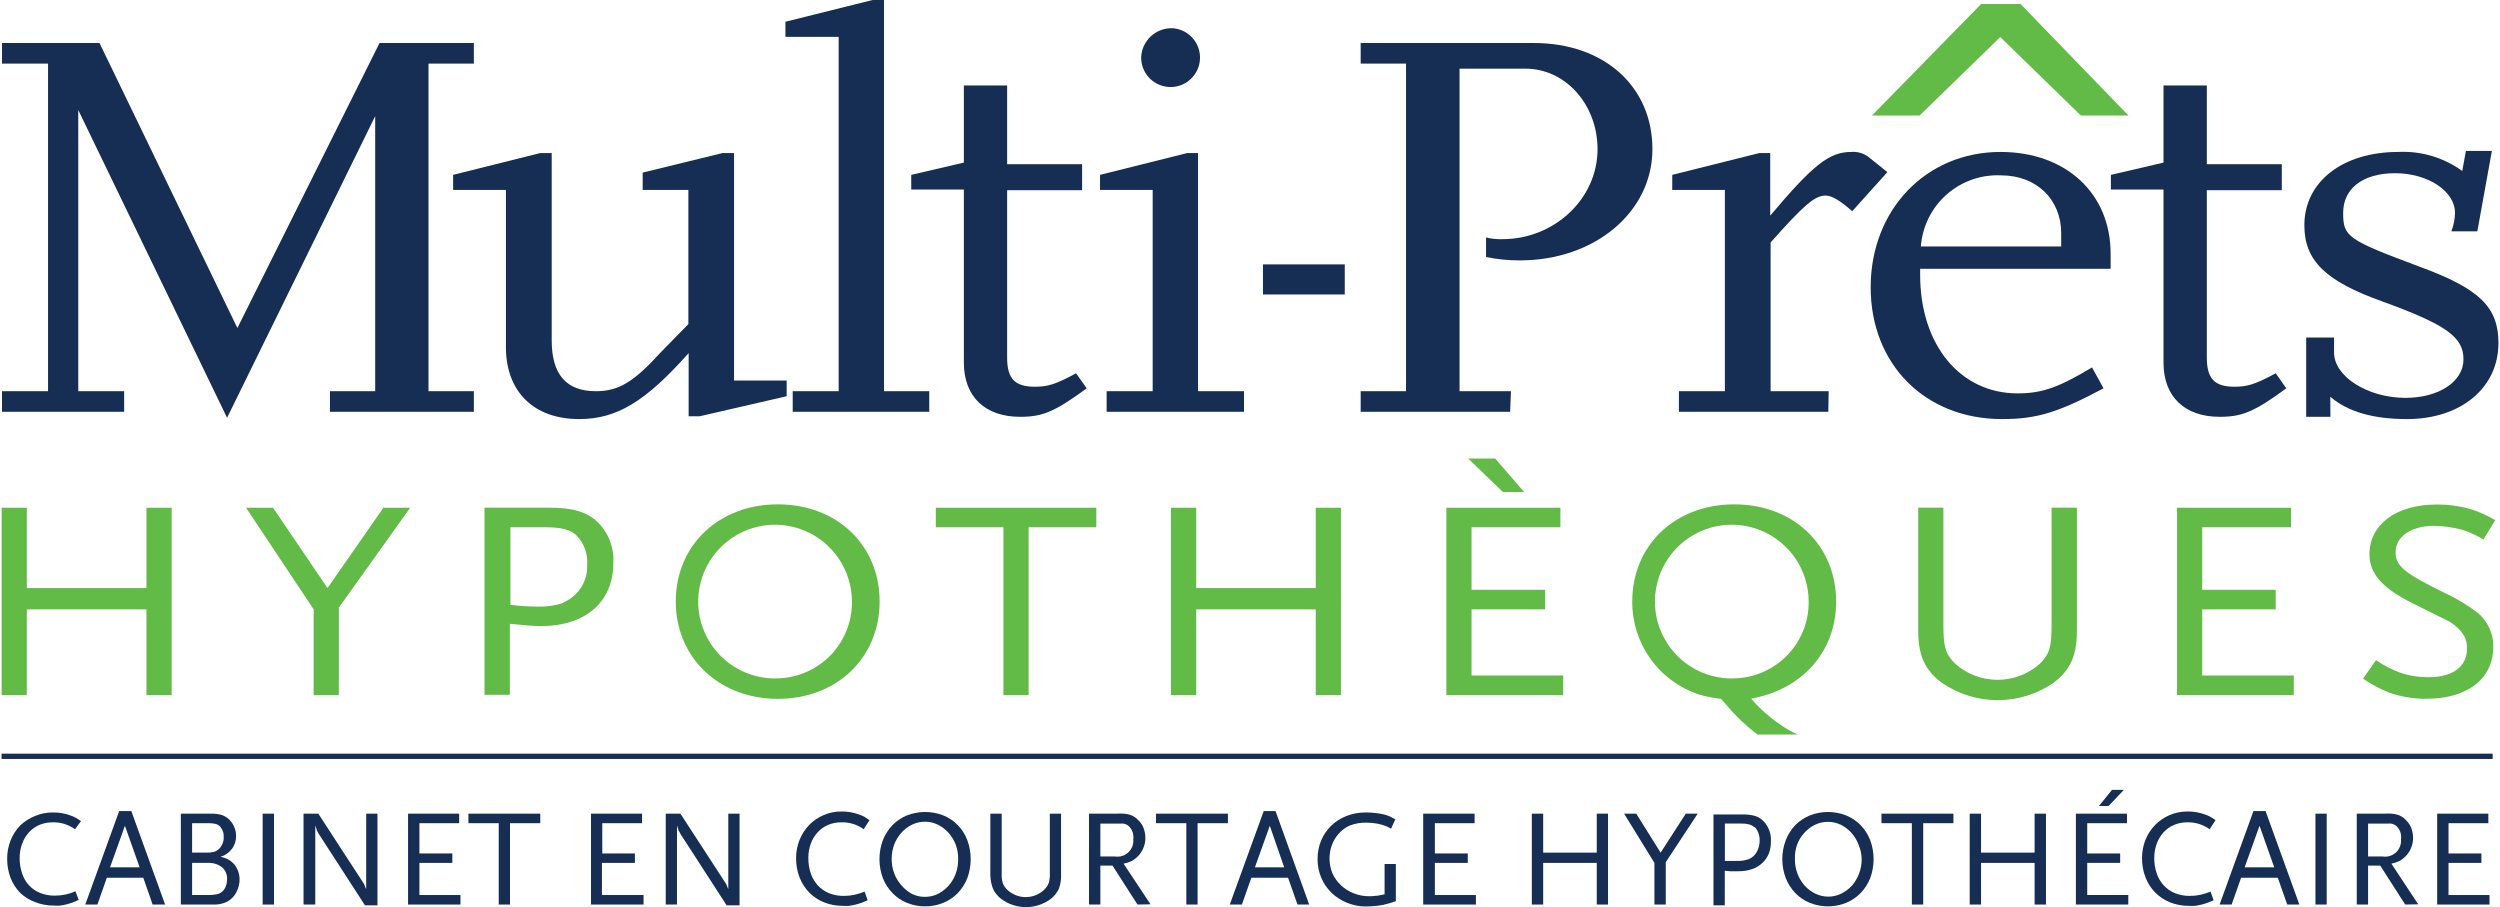 <svg xmlns="http://www.w3.org/2000/svg" xmlns:xlink="http://www.w3.org/1999/xlink" xmlns:xodm="http://www.corel.com/coreldraw/odm/2003" xml:space="preserve" width="576px" height="209px" style="shape-rendering:geometricPrecision; text-rendering:geometricPrecision; image-rendering:optimizeQuality; fill-rule:evenodd; clip-rule:evenodd" viewBox="0 0 574.18 208.6"> <defs> <style type="text/css"> <![CDATA[ .fil0 {fill:#162D54;fill-rule:nonzero} .fil1 {fill:#62BB46;fill-rule:nonzero} ]]> </style> </defs> <g id="Plan_x0020_1">  <polygon class="fil0" points="108.61,94.7 75.51,94.7 75.51,89.96 85.92,89.96 85.92,26.71 51.86,96.07 17.64,25.3 17.64,89.96 28.19,89.96 28.19,94.7 0.1,94.7 0.1,89.96 10.69,89.96 10.69,14.63 0.1,14.63 0.1,9.89 22.52,9.89 54.23,75.43 86.92,9.89 108.61,9.89 108.61,14.63 98.18,14.63 98.18,89.96 108.61,89.96 "></polygon> <path class="fil0" d="M180.54 91.12l-20.03 4.61 -2.51 0 0 -14.53c-9.95,11.19 -16.56,15.17 -25.18,15.17 -10.43,0 -16.84,-6.29 -16.84,-16.58l0 -36.11 -12.14 0 0 -3.47 20.02 -5.01 2.65 0 0 43.05c0,7.85 3.33,11.71 10.15,11.71 5.14,0 8.62,-1.99 14.87,-8.88 1.4,-1.41 3.49,-3.6 6.41,-6.55l0 -30.85 -10.51 0 0 -3.99 18.36 -4.49 2.65 0 0 52.31 12.1 0 0 3.61z"></path> <polygon class="fil0" points="213.33,94.7 181.93,94.7 181.93,89.96 192.5,89.96 192.5,8.48 180.26,8.48 180.26,5 200.29,0 202.93,0 202.93,89.96 213.33,89.96 "></polygon> <path class="fil0" d="M249.54 89.3c-7.37,5.4 -10.16,6.55 -15.31,6.55 -8.06,0 -12.94,-4.62 -12.94,-12.46l0 -39.81 -12.1 0 0 -3.37 12.1 -2.82 0 -17.74 9.95 0 0 18.11 17.24 0 0 5.98 -17.24 0 0 38.5c0,4.87 1.79,6.69 6.39,6.69 2.93,0 4.74,-0.52 9.46,-3.09l2.45 3.46z"></path> <path class="fil0" d="M285.71 94.7l-31.59 0 0 -4.74 10.59 0 0 -46.28 -12.11 0 0 -3.47 20.03 -5.01 2.51 0 0 54.76 10.57 0 0 4.74zm-16.43 -88.21c1.32,0.09 2.59,0.56 3.64,1.36 1.05,0.8 1.85,1.89 2.29,3.14 0.44,1.24 0.5,2.59 0.19,3.88 -0.32,1.28 -1.01,2.44 -1.98,3.34 -0.96,0.9 -2.18,1.49 -3.48,1.71 -1.3,0.22 -2.64,0.05 -3.85,-0.49 -1.21,-0.53 -2.24,-1.41 -2.95,-2.52 -0.72,-1.11 -1.09,-2.41 -1.08,-3.73 0.08,-1.85 0.88,-3.58 2.23,-4.84 1.36,-1.25 3.15,-1.91 4.99,-1.85z"></path> <polygon class="fil0" points="308.88,67.72 290.07,67.72 290.07,60.8 308.88,60.8 "></polygon> <path class="fil0" d="M346.91 94.7l-34.37 0 0 -4.74 10.43 0 0 -75.33 -10.43 0 0 -4.74 39.82 0c16.14,0 27.27,9.96 27.27,24.41 0,14.45 -13.24,25.58 -30.48,25.58 -2.61,0.01 -5.22,-0.25 -7.78,-0.78l0 -4.49c1.22,0.3 2.48,0.43 3.74,0.39 11.94,0 21.9,-9.25 21.9,-20.7 0,-10.27 -7.39,-18.51 -16.56,-18.51l-15.17 0 0 74.17 11.82 0 -0.19 4.74z"></path> <path class="fil0" d="M420.08 94.7l-34.36 0 0 -4.74 10.57 0 0 -46.28 -12.1 0 0 -3.47 20.02 -5.01 2.51 0 0 14.39c9.96,-11.83 13.64,-14.65 18.64,-14.65 1.42,-0.12 2.84,0.3 3.98,1.17l4.32 3.47 -8.08 8.99c-2.77,-2.45 -4.72,-3.6 -6.11,-3.6 -2.51,0 -5.02,2.19 -12.66,10.79l0 34.2 13.35 0 -0.08 4.74z"></path> <path class="fil0" d="M483.37 89.3c-10.43,5.54 -15.29,7.07 -23.35,7.07 -17.68,0 -30.2,-12.58 -30.2,-30.32 0,-17.74 12.66,-31.11 29.86,-31.11 15.01,0 25.32,9.51 25.32,23.39l0 3.48 -43.8 0 0 1.41c0,16.07 9.18,27.24 22.4,27.24 5.55,0 9.31,-1.28 17.12,-5.97l2.65 4.81zm-9.74 -32.62l0 -3.09c0,-7.72 -5.69,-13.26 -13.77,-13.26 -4.61,-0.23 -9.12,1.35 -12.58,4.41 -3.45,3.05 -5.58,7.34 -5.92,11.94l32.27 0z"></path> <path class="fil0" d="M525.39 89.3c-7.36,5.4 -10.15,6.55 -15.31,6.55 -8.06,0 -12.92,-4.62 -12.92,-12.46l0 -39.81 -12.1 0 0 -3.37 12.1 -2.82 0 -17.74 9.96 0 0 18.11 17.24 0 0 5.98 -17.24 0 0 38.5c0,4.87 1.79,6.69 6.38,6.69 2.93,0 4.72,-0.52 9.46,-3.09l2.43 3.46z"></path> <path class="fil0" d="M535.54 95.85l-5.57 0 0 -18.23 6.41 0 0 3.46c0,5.54 7.78,10.41 16.42,10.41 7.65,0 13.34,-3.72 13.34,-8.86 0,-5.13 -3.98,-7.96 -18.49,-13.25 -13.36,-4.74 -18.1,-9.5 -18.1,-17.6 0,-9.96 8.78,-16.84 21.58,-16.84 5.27,-0.26 10.46,1.28 14.73,4.38l0.84 -4.62 5.97 0 -3.34 18.49 -5.98 0c0.53,-1.35 0.81,-2.79 0.84,-4.24 0,-5.02 -6.27,-9.12 -13.78,-9.12 -7.5,0 -11.94,3.59 -11.94,9.12 0,5.54 0.98,6.17 17.8,12.46 13.63,5.02 17.91,9.26 17.91,17.48 0,10.29 -8.64,17.48 -21,17.48 -7.8,0 -13.64,-1.67 -17.67,-5.14l0.03 4.62z"></path> <polygon class="fil0" points="572.85,174.53 0,174.53 0,173.31 572.85,173.31 "></polygon> <polygon class="fil1" points="455.22,0.92 430.12,26.56 441.08,26.56 459.62,8.52 459.66,8.56 478.15,26.56 489.1,26.56 464.28,0.92 "></polygon> <polygon class="fil1" points="33.32,135.23 5.81,135.23 5.81,116.76 0.02,116.76 0.02,159.85 5.81,159.85 5.81,140.13 33.32,140.13 33.32,159.85 39.12,159.85 39.12,116.76 33.32,116.76 "></polygon> <polygon class="fil1" points="74.95,135.23 62.43,116.76 56.22,116.76 71.77,140.13 71.77,159.85 77.56,159.85 77.56,139.73 93.96,116.76 87.81,116.76 "></polygon> <path class="fil1" d="M125.73 116.74l-14.67 0 0 43.03 5.82 0 0 -16.32c3.98,0.38 5.35,0.52 7.2,0.52 10.25,0 16.61,-5.56 16.61,-14.57 0.1,-1.73 -0.18,-3.45 -0.8,-5.06 -0.62,-1.61 -1.58,-3.07 -2.81,-4.28 -2.61,-2.41 -5.71,-3.32 -11.35,-3.32zm3.47 21.89c-1.93,0.65 -3.95,0.93 -5.97,0.86 -2.08,-0.01 -4.15,-0.14 -6.21,-0.4l0 -17.84 7.96 0c3.74,0 5.79,0.52 7.2,1.84 0.88,0.89 1.55,1.97 1.98,3.14 0.43,1.18 0.6,2.43 0.51,3.68 0.07,1.83 -0.42,3.64 -1.4,5.19 -0.99,1.54 -2.42,2.75 -4.11,3.45l0.04 0.08z"></path> <path class="fil1" d="M178.51 115.98c-13.58,0 -23.47,9.41 -23.47,22.34 0,12.91 9.95,22.39 23.47,22.39 13.51,0 23.41,-9.4 23.41,-22.39 0,-13 -9.84,-22.34 -23.41,-22.34zm0 40.03c-3.52,0.13 -7,-0.8 -9.99,-2.66 -2.99,-1.86 -5.35,-4.58 -6.79,-7.79 -1.44,-3.22 -1.88,-6.79 -1.27,-10.26 0.61,-3.47 2.23,-6.68 4.68,-9.21 2.44,-2.54 5.59,-4.29 9.03,-5.03 3.44,-0.74 7.03,-0.43 10.3,0.89 3.26,1.31 6.06,3.57 8.04,6.49 1.97,2.91 3.03,6.35 3.04,9.88 0.06,4.59 -1.7,9.03 -4.89,12.34 -3.19,3.3 -7.56,5.22 -12.15,5.33l0 0.02z"></path> <polygon class="fil1" points="214.84,121.25 230.39,121.25 230.39,159.85 236.18,159.85 236.18,121.25 251.75,121.25 251.75,116.76 214.84,116.76 "></polygon> <polygon class="fil1" points="302.21,135.23 274.72,135.23 274.72,116.76 268.91,116.76 268.91,159.85 274.72,159.85 274.72,140.13 302.21,140.13 302.21,159.85 308,159.85 308,116.76 302.21,116.76 "></polygon> <polygon class="fil1" points="338.04,140.13 354.95,140.13 354.95,135.63 338.04,135.63 338.04,121.25 358.47,121.25 358.47,116.76 332.25,116.76 332.25,159.85 359.11,159.85 359.11,155.34 338.04,155.34 "></polygon> <polygon class="fil1" points="350.13,113.15 343.48,105.45 337.27,105.45 345.25,113.15 "></polygon> <path class="fil1" d="M471.42 143.45c0,5.36 -0.41,6.87 -2.67,9.16 -2.68,2.4 -6.16,3.72 -9.76,3.72 -3.6,0 -7.08,-1.32 -9.76,-3.72 -2.25,-2.29 -2.69,-3.8 -2.69,-9.16l0 -26.71 -5.79 0 0 28.34c0,5.62 1.55,9.08 5.45,11.95 3.78,2.59 8.25,3.98 12.83,3.98 4.58,0 9.06,-1.39 12.83,-3.98 3.88,-2.95 5.38,-6.27 5.38,-11.95l0 -28.34 -5.82 0 0 26.71z"></path> <polygon class="fil1" points="506.06,140.13 522.96,140.13 522.96,135.63 506.06,135.63 506.06,121.25 526.49,121.25 526.49,116.76 500.27,116.76 500.27,159.85 527.12,159.85 527.12,155.34 506.06,155.34 "></polygon> <path class="fil1" d="M562.04 136.46c-9.45,-4.63 -11.51,-6.27 -11.51,-9.45 0,-3.67 3.61,-6.09 8.9,-6.09 2.18,0.04 4.33,0.35 6.43,0.91 1.71,0.55 3.35,1.3 4.88,2.23l2.69 -4.44c-1.78,-1.07 -3.68,-1.93 -5.66,-2.55 -2.55,-0.72 -5.19,-1.07 -7.84,-1.05 -9.26,0 -15.41,4.58 -15.41,11.45 0,4.43 2.97,7.82 9.96,11.28 4.4,2.23 7,3.47 7.78,3.86 1.62,0.8 3,2.01 3.98,3.53 0.52,0.93 0.76,2 0.7,3.06 0,4.12 -3.31,6.53 -8.82,6.53 -2.29,0.01 -4.57,-0.36 -6.73,-1.11 -1.9,-0.72 -3.7,-1.66 -5.37,-2.81l-2.97 4.26c1.86,1.28 3.87,2.35 5.97,3.19 2.77,0.98 5.69,1.46 8.62,1.43 9.4,0 15.35,-4.62 15.35,-11.94 0.03,-1.5 -0.28,-2.98 -0.91,-4.34 -0.62,-1.35 -1.54,-2.55 -2.69,-3.51 -2.29,-1.73 -4.75,-3.22 -7.35,-4.44l0 0z"></path> <path class="fil1" d="M398.46 115.98c-13.63,0 -23.47,9.41 -23.47,22.34 -0.03,4.67 1.4,9.24 4.1,13.06 2.7,3.83 6.53,6.7 10.95,8.24 1.75,0.52 3.55,0.89 5.38,1.09l0.99 1.12c2.18,2.64 4.66,5.02 7.39,7.08l9.2 0c-1.59,-0.73 -3.1,-1.61 -4.5,-2.65 -1.34,-0.95 -2.61,-2 -3.81,-3.12 -0.84,-0.78 -1.62,-1.61 -2.35,-2.49 11.81,-2.09 19.54,-10.91 19.54,-22.28 0.01,-12.99 -9.82,-22.39 -23.42,-22.39zm0 40.03c-3.51,0.12 -6.99,-0.82 -9.97,-2.69 -2.98,-1.87 -5.33,-4.59 -6.76,-7.81 -1.43,-3.21 -1.87,-6.78 -1.25,-10.25 0.61,-3.47 2.25,-6.67 4.69,-9.2 2.45,-2.53 5.59,-4.27 9.04,-5.01 3.44,-0.73 7.02,-0.42 10.29,0.9 3.26,1.32 6.06,3.58 8.03,6.49 1.97,2.92 3.03,6.36 3.03,9.88 0.06,4.6 -1.71,9.04 -4.91,12.35 -3.2,3.31 -7.58,5.22 -12.19,5.32l0 0.02z"></path> <path class="fil0" d="M16.9 190.69c-0.74,-0.52 -1.55,-0.93 -2.41,-1.21 -0.88,-0.27 -1.8,-0.4 -2.72,-0.38 -1.05,-0.01 -2.09,0.19 -3.05,0.59 -0.92,0.39 -1.74,0.96 -2.41,1.7 -0.69,0.75 -1.22,1.64 -1.57,2.6 -0.39,1.06 -0.59,2.18 -0.58,3.31 -0.01,1.22 0.18,2.43 0.58,3.58 0.32,1 0.85,1.91 1.55,2.69 0.72,0.77 1.59,1.38 2.57,1.77 1.06,0.42 2.2,0.63 3.34,0.62 1.66,0.01 3.29,-0.33 4.8,-1l0.74 1.99 -0.82 0.36 -0.67 0.26 -0.64 0.2c-0.23,0.08 -0.46,0.15 -0.7,0.2 -0.52,0.12 -1.01,0.22 -1.47,0.28 -0.46,0.06 -0.92,0 -1.4,0 -1.49,0.01 -2.97,-0.26 -4.36,-0.82 -1.25,-0.46 -2.4,-1.17 -3.38,-2.09 -0.97,-0.99 -1.72,-2.17 -2.23,-3.46 -0.53,-1.41 -0.79,-2.91 -0.78,-4.42 -0.01,-1.45 0.26,-2.89 0.8,-4.24 0.5,-1.27 1.25,-2.43 2.21,-3.41 0.98,-0.93 2.14,-1.67 3.4,-2.17 1.32,-0.55 2.74,-0.83 4.17,-0.81 1.35,-0.01 2.7,0.22 3.98,0.69 0.4,0.14 0.78,0.3 1.15,0.5 0.32,0.18 0.74,0.44 1.26,0.8l-1.36 1.87z"></path> <path class="fil0" d="M34.74 208.01l-2.15 -6.17 -8.38 0 -2.17 6.17 -2.79 0 7.8 -21.5 2.79 0 7.77 21.5 -2.87 0zm-6.37 -18.12l-3.43 9.56 6.81 0 -3.38 -9.56z"></path> <path class="fil0" d="M54.21 204.71c-0.27,0.66 -0.66,1.26 -1.16,1.77 -0.5,0.5 -1.12,0.89 -1.79,1.13 -0.74,0.27 -1.52,0.41 -2.31,0.4l-7.72 0 0 -20.9 6.87 0c0.83,-0.02 1.66,0.07 2.47,0.28 0.63,0.21 1.22,0.55 1.71,1.01 0.52,0.49 0.93,1.08 1.21,1.73 0.3,0.67 0.45,1.39 0.44,2.11 0.02,1.07 -0.31,2.12 -0.96,2.97 -0.66,0.87 -1.58,1.51 -2.62,1.83 1.26,0.2 2.41,0.84 3.24,1.81 0.79,1.03 1.19,2.3 1.14,3.59 -0.03,0.78 -0.2,1.55 -0.52,2.27l0 0zm-3.98 -14.66c-0.27,-0.29 -0.63,-0.5 -1.02,-0.59 -0.59,-0.13 -1.2,-0.19 -1.81,-0.16l-3.58 0 0 6.77 3.4 0c0.58,0.02 1.16,-0.05 1.71,-0.2 0.43,-0.15 0.82,-0.4 1.14,-0.72 0.34,-0.36 0.61,-0.78 0.78,-1.24 0.18,-0.46 0.26,-0.95 0.23,-1.45 0.03,-0.44 -0.03,-0.88 -0.18,-1.29 -0.15,-0.41 -0.38,-0.79 -0.67,-1.12l0 0zm0.47 9.38c-0.94,-0.72 -2.12,-1.07 -3.3,-1l-3.58 0 0 7.39 3.58 0c0.71,0.02 1.43,-0.04 2.13,-0.18 0.46,-0.1 0.88,-0.31 1.23,-0.62 0.36,-0.33 0.63,-0.73 0.8,-1.19 0.2,-0.51 0.3,-1.05 0.3,-1.59 0.03,-0.53 -0.05,-1.05 -0.25,-1.54 -0.2,-0.49 -0.51,-0.92 -0.91,-1.27l0 0z"></path> <polygon class="fil0" points="60.04,208.01 60.04,187.11 62.65,187.11 62.65,208.01 "></polygon> <path class="fil0" d="M83.57 208.19l-10.55 -16.31 -0.18 -0.29 -0.22 -0.44c-0.06,-0.08 -0.11,-0.17 -0.16,-0.26 -0.01,-0.07 -0.01,-0.13 0,-0.2 0,-0.12 -0.12,-0.22 -0.16,-0.32 -0.04,-0.1 0,-0.28 -0.16,-0.48l0 18.12 -2.7 0 0 -20.9 3.4 0 10.35 15.92 0.14 0.22c0.06,0.09 0.11,0.19 0.14,0.3 0.06,0.12 0.1,0.25 0.14,0.38 0,0 0.12,0.26 0.24,0.56l0 0.14c-0.02,0.05 -0.02,0.12 0,0.17l0 -17.69 2.59 0 0 21.08 -2.87 0z"></path> <polygon class="fil0" points="93.48,208.01 93.48,187.11 105.23,187.11 105.23,189.3 96.09,189.3 96.09,196.26 103.66,196.26 103.66,198.43 96.09,198.43 96.09,205.82 105.53,205.82 105.53,208.01 "></polygon> <polygon class="fil0" points="116.92,189.3 116.92,208.01 114.33,208.01 114.33,189.3 107.36,189.3 107.36,187.11 123.88,187.11 123.88,189.3 "></polygon> <polygon class="fil0" points="135.55,208.01 135.55,187.11 147.29,187.11 147.29,189.3 138.14,189.3 138.14,196.26 145.64,196.26 145.64,198.43 138.06,198.43 138.06,205.82 147.63,205.82 147.63,208.01 "></polygon> <path class="fil0" d="M166.74 208.19l-10.55 -16.31 -0.16 -0.29c-0.09,-0.14 -0.17,-0.29 -0.24,-0.44 -0.06,-0.08 -0.11,-0.17 -0.16,-0.26l0 -0.2c0,-0.12 -0.11,-0.22 -0.15,-0.32 -0.04,-0.1 0,-0.28 -0.16,-0.48l0 18.12 -2.59 0 0 -20.9 3.38 0 10.35 15.92 0.14 0.22c0.07,0.09 0.11,0.19 0.14,0.3 0.06,0.12 0.12,0.25 0.16,0.38 0,0 0.1,0.26 0.22,0.56l0 0.14c-0.01,0.05 -0.01,0.12 0,0.17l0 -17.69 2.59 0 0 21.08 -2.97 0z"></path> <path class="fil0" d="M198.26 190.69c-1.49,-1.08 -3.29,-1.64 -5.12,-1.59 -1.05,-0.01 -2.1,0.19 -3.07,0.59 -0.91,0.39 -1.73,0.97 -2.4,1.7 -0.69,0.76 -1.22,1.64 -1.58,2.6 -0.38,1.06 -0.57,2.18 -0.56,3.31 -0.01,1.22 0.18,2.43 0.56,3.58 0.36,1.02 0.91,1.95 1.63,2.75 0.73,0.76 1.6,1.37 2.57,1.77 1.07,0.42 2.2,0.63 3.35,0.62 0.81,0.01 1.63,-0.07 2.43,-0.24 0.82,-0.17 1.62,-0.42 2.39,-0.76l0.71 1.99c-0.26,0.14 -0.53,0.26 -0.81,0.36l-0.66 0.26 -0.64 0.2 -0.7 0.2c-0.53,0.12 -1.01,0.22 -1.47,0.28 -0.46,0.06 -0.93,0 -1.41,0 -1.49,0.01 -2.98,-0.26 -4.36,-0.82 -1.28,-0.51 -2.44,-1.28 -3.41,-2.27 -0.96,-0.99 -1.71,-2.17 -2.21,-3.46 -0.54,-1.41 -0.81,-2.91 -0.79,-4.42 -0.01,-1.45 0.27,-2.89 0.81,-4.24 0.51,-1.27 1.25,-2.42 2.2,-3.39 0.95,-0.98 2.09,-1.75 3.34,-2.28 1.31,-0.56 2.73,-0.84 4.16,-0.82 1.36,-0.01 2.71,0.23 3.98,0.7 0.4,0.14 0.78,0.3 1.16,0.49 0.29,0.18 0.71,0.44 1.23,0.8l-1.33 2.09z"></path> <path class="fil0" d="M222.09 201.92c-0.5,1.27 -1.23,2.43 -2.17,3.42 -0.95,0.97 -2.08,1.75 -3.33,2.27 -2.7,1.09 -5.72,1.09 -8.42,0 -1.25,-0.52 -2.38,-1.29 -3.32,-2.27 -0.95,-0.99 -1.69,-2.15 -2.19,-3.42 -1.04,-2.81 -1.04,-5.89 0,-8.7 0.5,-1.28 1.24,-2.45 2.19,-3.45 0.94,-0.96 2.07,-1.73 3.32,-2.25 2.71,-1.06 5.71,-1.06 8.42,0 1.26,0.52 2.4,1.29 3.35,2.27 0.94,0.98 1.67,2.15 2.15,3.43 1.03,2.81 1.03,5.89 0,8.7zm-2.67 -7.69c-0.38,-0.99 -0.94,-1.91 -1.65,-2.7 -0.69,-0.79 -1.52,-1.43 -2.45,-1.89 -0.93,-0.45 -1.94,-0.68 -2.97,-0.68 -1.03,0 -2.05,0.23 -2.99,0.68 -0.91,0.45 -1.74,1.08 -2.42,1.85 -0.72,0.79 -1.28,1.71 -1.66,2.7 -0.4,1.07 -0.6,2.19 -0.59,3.33 -0.01,1.14 0.19,2.27 0.59,3.34 0.38,1.01 0.94,1.93 1.66,2.73 0.67,0.8 1.49,1.47 2.4,1.97 0.93,0.46 1.96,0.69 2.99,0.68 1.04,0.01 2.06,-0.22 2.99,-0.68 0.9,-0.46 1.72,-1.08 2.41,-1.83 0.71,-0.8 1.27,-1.73 1.65,-2.73 0.4,-1.07 0.6,-2.2 0.6,-3.34 0.03,-1.17 -0.16,-2.33 -0.56,-3.43l0 0z"></path> <path class="fil0" d="M243.19 204.27c-0.42,0.94 -1.06,1.77 -1.87,2.41 -1.66,1.25 -3.67,1.92 -5.75,1.92 -2.07,0 -4.09,-0.67 -5.74,-1.92 -0.83,-0.64 -1.48,-1.48 -1.89,-2.43 -0.4,-1.09 -0.59,-2.25 -0.56,-3.41l0 -13.73 2.61 0 0 12.96c0,0.63 0,1.19 0,1.61 0.03,0.39 0.09,0.77 0.18,1.15 0.07,0.31 0.19,0.6 0.36,0.86 0.18,0.28 0.39,0.55 0.61,0.8 0.58,0.57 1.26,1.03 2.01,1.34 0.75,0.31 1.55,0.47 2.36,0.47 0.81,0 1.62,-0.16 2.37,-0.47 0.75,-0.31 1.43,-0.77 2,-1.34 0.23,-0.25 0.44,-0.52 0.62,-0.8 0.16,-0.27 0.29,-0.55 0.38,-0.86 0.08,-0.38 0.14,-0.76 0.18,-1.15 0,-0.42 0,-0.98 0,-1.61l0 -12.96 2.58 0 0 13.73c0.07,1.16 -0.09,2.33 -0.45,3.43z"></path> <path class="fil0" d="M261.22 208.01l-5.75 -8.96 -2.79 0 0 8.96 -2.61 0 0 -20.9 6.38 0c0.55,-0.04 1.11,-0.04 1.67,0 0.44,0.04 0.88,0.12 1.31,0.24 0.37,0.11 0.71,0.27 1.04,0.47 0.33,0.22 0.64,0.47 0.91,0.76 0.53,0.5 0.95,1.11 1.22,1.79 0.28,0.73 0.43,1.51 0.43,2.29 0.01,0.82 -0.15,1.62 -0.47,2.37 -0.31,0.75 -0.77,1.43 -1.36,1.99 -0.39,0.39 -0.83,0.72 -1.31,0.98 -0.6,0.28 -1.23,0.49 -1.87,0.61l6.19 9.34 -2.99 0.06zm-2.11 -18.12c-0.14,-0.12 -0.3,-0.22 -0.47,-0.29 -0.2,-0.09 -0.4,-0.15 -0.6,-0.2 -0.27,-0.03 -0.53,-0.03 -0.8,0l-4.56 0 0 7.56 3.39 0c0.55,0.08 1.11,0.04 1.64,-0.13 0.53,-0.17 1.01,-0.46 1.42,-0.84 0.4,-0.38 0.71,-0.85 0.91,-1.38 0.19,-0.52 0.26,-1.08 0.21,-1.63 0.08,-0.57 0.02,-1.15 -0.18,-1.69 -0.19,-0.54 -0.53,-1.02 -0.96,-1.4z"></path> <polygon class="fil0" points="275.04,189.3 275.04,208.01 272.45,208.01 272.45,189.3 265.48,189.3 265.48,187.11 282.01,187.11 282.01,189.3 "></polygon> <path class="fil0" d="M298.01 208.01l-2.17 -6.17 -8.44 0 -2.17 6.17 -2.79 0 7.81 -21.5 2.71 0 7.74 21.5 -2.69 0zm-6.37 -18.12l-3.42 9.56 6.73 0 -3.31 -9.56z"></path> <path class="fil0" d="M319.67 207.55l-0.64 0.2c-0.82,0.24 -1.66,0.42 -2.5,0.52 -0.92,0.12 -1.84,0.18 -2.75,0.18 -1.51,0.01 -3.01,-0.28 -4.4,-0.86 -1.32,-0.53 -2.52,-1.31 -3.55,-2.29 -1,-0.98 -1.8,-2.15 -2.35,-3.44 -0.58,-1.37 -0.87,-2.84 -0.85,-4.32 -0.02,-1.48 0.27,-2.94 0.83,-4.3 0.55,-1.28 1.34,-2.43 2.34,-3.39 1,-0.96 2.18,-1.71 3.48,-2.21 1.4,-0.54 2.89,-0.82 4.4,-0.81 0.77,0 1.54,0.04 2.31,0.14 0.67,0.06 1.33,0.18 1.99,0.34 0.41,0.1 0.81,0.24 1.19,0.41 0.32,0.14 0.78,0.38 1.33,0.7l-0.97 2.15 -0.66 -0.36 -0.45 -0.22c-0.68,-0.26 -1.38,-0.46 -2.09,-0.59 -0.81,-0.15 -1.62,-0.22 -2.43,-0.22 -1.28,-0.04 -2.55,0.17 -3.75,0.61 -1.05,0.44 -1.99,1.12 -2.72,2 -0.66,0.75 -1.17,1.62 -1.52,2.56 -0.76,2.11 -0.71,4.42 0.14,6.49 0.47,1.05 1.15,1.99 1.99,2.77 0.84,0.78 1.82,1.4 2.89,1.81 1.15,0.46 2.38,0.69 3.62,0.68 0.5,0 1,-0.04 1.5,-0.1 0.48,0 1.11,-0.18 1.99,-0.34l0 -6.97 2.59 0 0 8.54 -0.96 0.32z"></path> <polygon class="fil0" points="326.92,208.01 326.92,187.11 338.74,187.11 338.74,189.3 329.6,189.3 329.6,196.26 337.17,196.26 337.17,198.43 329.6,198.43 329.6,205.82 339.04,205.82 339.04,208.01 "></polygon> <polygon class="fil0" points="366.83,208.01 366.83,198.43 354.51,198.43 354.51,208.01 351.9,208.01 351.9,187.11 354.51,187.11 354.51,196.07 366.83,196.07 366.83,187.11 369.42,187.11 369.42,208.01 "></polygon> <polygon class="fil0" points="382.7,198.26 382.7,208.01 380.09,208.01 380.09,198.43 373.12,187.11 375.91,187.11 381.52,196.07 387.3,187.11 390.04,187.11 "></polygon> <path class="fil0" d="M406.43 196.22c-0.34,0.84 -0.84,1.6 -1.5,2.21 -0.67,0.64 -1.47,1.12 -2.35,1.42 -0.99,0.34 -2.03,0.51 -3.08,0.5l-0.6 0 -0.64 0 -0.81 0 -1.18 -0.12 0 7.96 -2.6 0 0 -20.9 6.57 0c1.02,-0.03 2.05,0.09 3.04,0.35 0.76,0.26 1.45,0.71 1.99,1.3 0.56,0.61 0.99,1.32 1.26,2.1 0.28,0.77 0.4,1.6 0.35,2.42 0.02,0.94 -0.14,1.88 -0.45,2.76l0 0zm-3.35 -5.97c-0.34,-0.32 -0.76,-0.56 -1.21,-0.67 -0.66,-0.16 -1.33,-0.22 -2,-0.2l-3.58 0 0 8.6 0.94 0 0.74 0 0.57 0 0.54 0c0.93,0.03 1.85,-0.11 2.73,-0.42 0.76,-0.32 1.39,-0.89 1.79,-1.61 0.46,-0.8 0.7,-1.71 0.68,-2.63 0.05,-1.16 -0.35,-2.28 -1.12,-3.15l-0.08 0.08z"></path> <path class="fil0" d="M429.72 201.92c-0.5,1.27 -1.24,2.44 -2.19,3.42 -0.94,0.98 -2.08,1.75 -3.33,2.27 -2.69,1.09 -5.7,1.09 -8.4,0 -1.26,-0.51 -2.4,-1.29 -3.34,-2.27 -0.94,-0.99 -1.67,-2.15 -2.17,-3.42 -1.06,-2.81 -1.06,-5.9 0,-8.7 0.49,-1.28 1.23,-2.45 2.17,-3.45 0.95,-0.96 2.09,-1.73 3.34,-2.25 2.7,-1.06 5.7,-1.06 8.4,0 1.25,0.52 2.38,1.29 3.33,2.25 0.95,1 1.7,2.17 2.19,3.45 1.03,2.81 1.03,5.89 0,8.7l0 0zm-2.69 -7.69c-0.37,-0.99 -0.92,-1.91 -1.63,-2.7 -0.69,-0.77 -1.51,-1.4 -2.43,-1.86 -0.93,-0.45 -1.95,-0.68 -2.99,-0.68 -1.03,0 -2.05,0.23 -2.98,0.68 -0.93,0.46 -1.76,1.09 -2.45,1.86 -0.72,0.79 -1.28,1.71 -1.65,2.7 -0.38,1.08 -0.55,2.23 -0.5,3.37 -0.01,1.14 0.19,2.27 0.6,3.34 0.37,1 0.94,1.93 1.65,2.73 0.69,0.76 1.52,1.38 2.45,1.83 0.93,0.45 1.95,0.69 2.98,0.69 1.04,0 2.06,-0.24 2.99,-0.69 0.91,-0.46 1.73,-1.08 2.43,-1.83 0.7,-0.8 1.26,-1.73 1.63,-2.73 0.41,-1.06 0.63,-2.2 0.62,-3.34 -0.02,-1.16 -0.26,-2.3 -0.72,-3.37l0 0z"></path> <polygon class="fil0" points="441.9,189.3 441.9,208.01 439.29,208.01 439.29,189.3 432.3,189.3 432.3,187.11 448.85,187.11 448.85,189.3 "></polygon> <polygon class="fil0" points="467.52,208.01 467.52,198.43 455.2,198.43 455.2,208.01 452.59,208.01 452.59,187.11 455.2,187.11 455.2,196.07 467.52,196.07 467.52,187.11 470.13,187.11 470.13,208.01 "></polygon> <path class="fil0" d="M477.01 208.01l0 -20.9 11.75 0 0 2.19 -9.14 0 0 6.96 7.57 0 0 2.17 -7.57 0 0 7.39 9.44 0 0 2.19 -12.05 0zm7.51 -22.66l-2.21 0 3.01 -3.72 2.73 0 -3.53 3.72z"></path> <path class="fil0" d="M507.77 190.69c-0.74,-0.52 -1.55,-0.93 -2.41,-1.21 -0.88,-0.27 -1.8,-0.4 -2.72,-0.38 -1.05,-0.01 -2.08,0.19 -3.05,0.59 -0.92,0.39 -1.74,0.96 -2.41,1.7 -0.69,0.75 -1.22,1.64 -1.57,2.6 -0.39,1.06 -0.59,2.18 -0.58,3.31 -0.01,1.22 0.19,2.43 0.58,3.58 0.34,1.02 0.9,1.96 1.63,2.75 0.72,0.77 1.59,1.38 2.57,1.77 1.07,0.42 2.2,0.63 3.35,0.62 0.81,0.01 1.62,-0.07 2.42,-0.24 0.82,-0.17 1.62,-0.42 2.39,-0.76l0.72 1.99 -0.82 0.36 -0.67 0.26 -0.62 0.2 -0.72 0.2c-0.51,0.12 -1.01,0.22 -1.45,0.28 -0.44,0.06 -0.94,0 -1.42,0 -1.49,0.01 -2.97,-0.26 -4.35,-0.82 -1.29,-0.51 -2.44,-1.28 -3.41,-2.27 -0.96,-0.99 -1.72,-2.17 -2.21,-3.46 -0.55,-1.41 -0.82,-2.91 -0.8,-4.42 -0.01,-1.45 0.26,-2.89 0.8,-4.24 0.51,-1.27 1.27,-2.43 2.23,-3.41 0.95,-0.96 2.08,-1.73 3.33,-2.26 1.31,-0.56 2.73,-0.84 4.15,-0.82 1.37,-0.01 2.71,0.22 3.99,0.7 0.4,0.13 0.78,0.3 1.15,0.49 0.32,0.18 0.74,0.44 1.26,0.8l-1.36 2.09z"></path> <path class="fil0" d="M525.61 208.01l-2.17 -6.17 -8.44 0 -2.17 6.17 -2.77 0 7.79 -21.5 2.78 0 7.77 21.5 -2.79 0zm-6.37 -18.12l-3.42 9.56 6.8 0 -3.38 -9.56z"></path> <polygon class="fil0" points="532.1,208.01 532.1,187.11 534.69,187.11 534.69,208.01 "></polygon> <path class="fil0" d="M552.74 208.01l-5.75 -8.96 -2.79 0 0 8.96 -2.6 0 0 -20.9 6.37 0c0.55,-0.04 1.11,-0.04 1.67,0 0.44,0.04 0.88,0.12 1.31,0.24 0.37,0.11 0.71,0.27 1.04,0.47 0.33,0.22 0.64,0.47 0.91,0.76 0.53,0.5 0.95,1.11 1.22,1.79 0.28,0.73 0.43,1.51 0.43,2.29 0.01,0.82 -0.16,1.62 -0.47,2.37 -0.31,0.75 -0.77,1.43 -1.36,1.99 -0.38,0.39 -0.83,0.72 -1.31,0.98 -0.59,0.28 -1.21,0.48 -1.85,0.61l6.17 9.34 -2.99 0.06zm-2.11 -18.12c-0.14,-0.12 -0.3,-0.22 -0.48,-0.29 -0.19,-0.09 -0.39,-0.15 -0.59,-0.2 -0.27,-0.03 -0.53,-0.03 -0.8,0l-4.56 0 0 7.56 3.39 0c0.55,0.08 1.11,0.04 1.64,-0.13 0.53,-0.17 1.01,-0.46 1.42,-0.84 0.4,-0.38 0.71,-0.85 0.91,-1.38 0.19,-0.52 0.26,-1.08 0.21,-1.63 0.08,-0.57 0.02,-1.15 -0.17,-1.69 -0.2,-0.54 -0.53,-1.02 -0.97,-1.4l0 0z"></path> <polygon class="fil0" points="560.09,208.01 560.09,187.11 571.86,187.11 571.86,189.3 562.7,189.3 562.7,196.26 570.26,196.26 570.26,198.43 562.7,198.43 562.7,205.82 572.13,205.82 572.13,208.01 "></polygon> </g> </svg>
